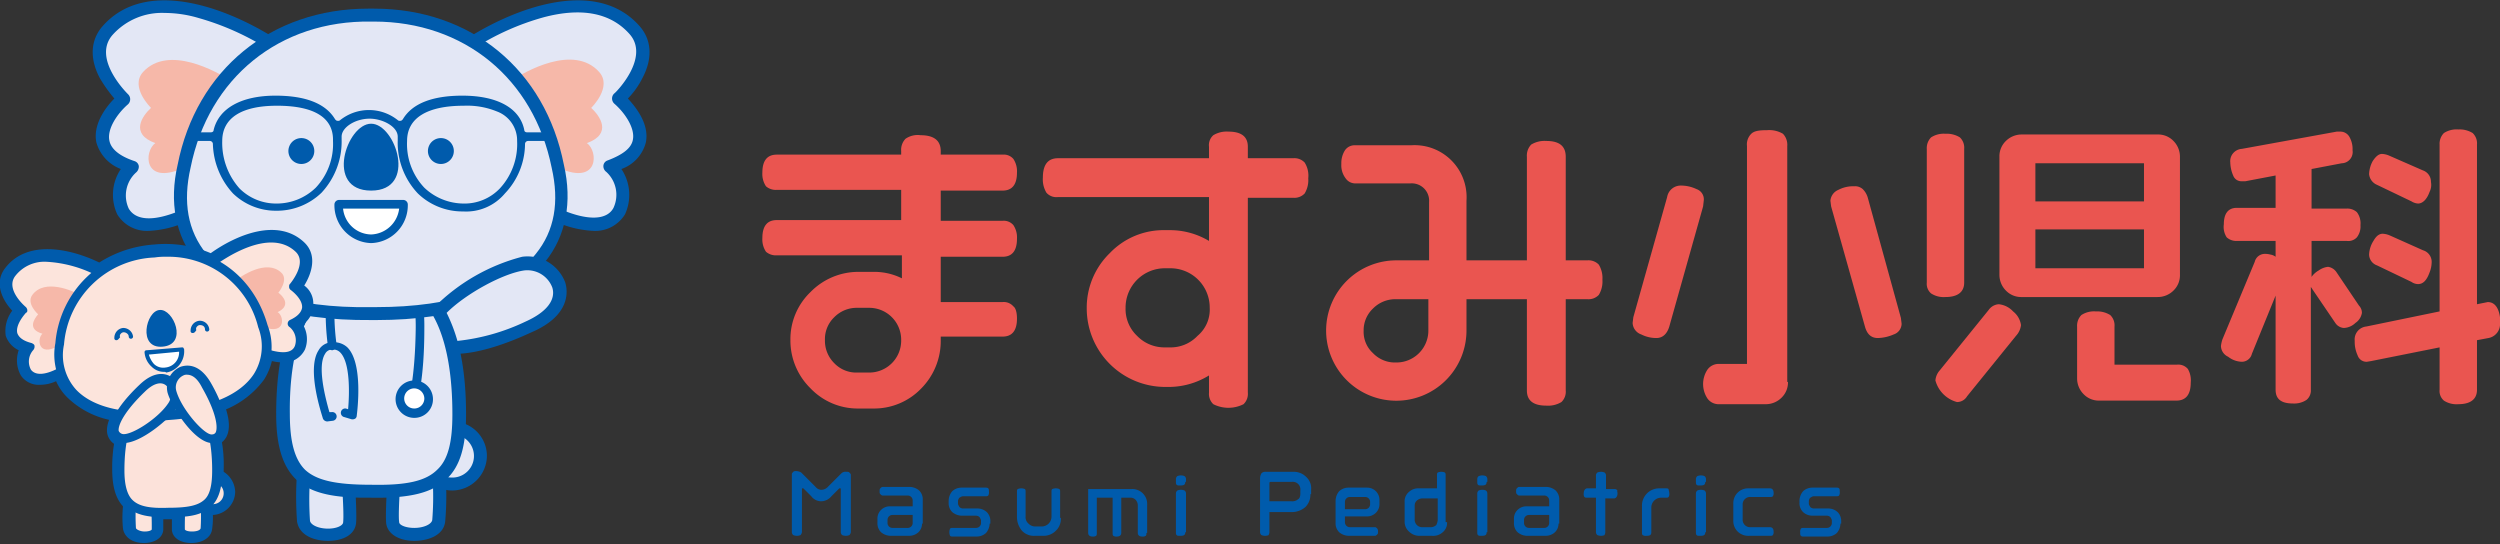 <svg xmlns="http://www.w3.org/2000/svg" xmlns:xlink="http://www.w3.org/1999/xlink" width="347.6" height="75.7" viewBox="0 0 347.6 75.7"><rect x="0" y="0" width="347.6" height="75.7" fill="#333333" stroke="none"/><defs><clipPath id="a"><rect width="347.6" height="75.7"/></clipPath></defs><g clip-path="url(#a)"><path d="M141.4,44.3c0,1.7-.7,2.5-2,2.5h-8.6v.5a9.369,9.369,0,0,1-2.7,6.7,9.069,9.069,0,0,1-6.6,2.8h-2.1a9.067,9.067,0,0,1-6.7-2.8,9.294,9.294,0,0,1-2.8-6.7,9.067,9.067,0,0,1,2.8-6.7,9.3,9.3,0,0,1,6.7-2.8h2.1a8.6,8.6,0,0,1,3.9.9V35.5H108a2.07,2.07,0,0,1-1.5-.5,3.09,3.09,0,0,1-.5-1.9c0-1.7.7-2.5,2-2.5h17.3V26.4H108a2.07,2.07,0,0,1-1.5-.5A3.09,3.09,0,0,1,106,24c0-1.7.7-2.5,2-2.5h17.3V21a2.2,2.2,0,0,1,.6-1.7,2.961,2.961,0,0,1,2.1-.5c1.8,0,2.8.7,2.8,2.2v.5h8.6a1.755,1.755,0,0,1,1.5.6,3.09,3.09,0,0,1,.5,1.9c0,1.7-.7,2.5-2,2.5h-8.6v4.2h8.6a1.755,1.755,0,0,1,1.5.6,3.09,3.09,0,0,1,.5,1.9c0,1.7-.7,2.5-2,2.5h-8.6V42h8.6a1.755,1.755,0,0,1,1.5.6c.3.2.5.8.5,1.7m-16.1,3a4.44,4.44,0,0,0-4.5-4.5h-1.6a4.377,4.377,0,0,0-3.2,1.3,4.224,4.224,0,0,0-1.3,3.2,4.377,4.377,0,0,0,1.3,3.2,4.224,4.224,0,0,0,3.2,1.3h1.6a4.44,4.44,0,0,0,4.5-4.5" fill="#ea5550"/></g><g clip-path="url(#a)"><path d="M181.9,24.8a3.576,3.576,0,0,1-.5,2.1,1.969,1.969,0,0,1-1.6.6h-6.3V54.6a1.969,1.969,0,0,1-.6,1.6,4.66,4.66,0,0,1-4.2,0,1.969,1.969,0,0,1-.6-1.6V52.2a10.672,10.672,0,0,1-5.5,1.6H162a10.926,10.926,0,0,1-10.9-10.9,10.573,10.573,0,0,1,3.2-7.7A10.348,10.348,0,0,1,162,32h.6a10.575,10.575,0,0,1,5.5,1.5V27.4h-21a1.84,1.84,0,0,1-1.6-.6,3.576,3.576,0,0,1-.5-2.1q0-2.7,2.1-2.7h21V20.4a1.84,1.84,0,0,1,.6-1.6,3.576,3.576,0,0,1,2.1-.5q2.7,0,2.7,2.1V22h6.3a1.969,1.969,0,0,1,1.6.6,3.425,3.425,0,0,1,.5,2.2m-13.7,18a5.463,5.463,0,0,0-5.5-5.5H162a5.463,5.463,0,0,0-5.5,5.5,5.132,5.132,0,0,0,1.6,3.9,5.284,5.284,0,0,0,3.9,1.6h.6a5.132,5.132,0,0,0,3.9-1.6,4.754,4.754,0,0,0,1.7-3.9" fill="#ea5550"/></g><g clip-path="url(#a)"><path d="M222.8,38.9a3.576,3.576,0,0,1-.5,2.1,1.969,1.969,0,0,1-1.6.6h-3V54.3a1.969,1.969,0,0,1-.6,1.6,3.576,3.576,0,0,1-2.1.5q-2.7,0-2.7-2.1V41.6h-8.4V46a9.758,9.758,0,1,1-9.7-9.8h4.5V28.1a2.416,2.416,0,0,0-2.6-2.6h-7.6a1.622,1.622,0,0,1-1.4-.7,2.986,2.986,0,0,1-.6-2,3.312,3.312,0,0,1,.5-1.9,1.622,1.622,0,0,1,1.4-.7h7.8a7.227,7.227,0,0,1,7.7,7.7v8.3h8.4V21.8a2.2,2.2,0,0,1,.6-1.7,3.576,3.576,0,0,1,2.1-.5c1.8,0,2.7.7,2.7,2.2V36.2h3a1.969,1.969,0,0,1,1.6.6,3.577,3.577,0,0,1,.5,2.1M198.6,46V41.6h-4.5a4.377,4.377,0,0,0-3.2,1.3,4.158,4.158,0,0,0-1.3,3.1,4.01,4.01,0,0,0,1.3,3.1,4.224,4.224,0,0,0,3.2,1.3,4.439,4.439,0,0,0,4.5-4.4" fill="#ea5550"/></g><g clip-path="url(#a)"><path d="M236.8,28.7l-4.7,16.7c-.3,1-.9,1.6-1.8,1.6a4.648,4.648,0,0,1-2.1-.5,1.769,1.769,0,0,1-1.2-1.6l.1-.8,4.7-16.7a1.918,1.918,0,0,1,1.9-1.6,5.091,5.091,0,0,1,2.2.5,1.5,1.5,0,0,1,1,1.5Zm11.8,24.4a2.94,2.94,0,0,1-.9,2.2,3.1,3.1,0,0,1-2.2.9h-6.6a1.9,1.9,0,0,1-1.5-.8,3.633,3.633,0,0,1,0-4,1.9,1.9,0,0,1,1.5-.8h4V20.3a2.059,2.059,0,0,1,.6-1.7c.4-.4,1.1-.5,2.2-.5a3.722,3.722,0,0,1,2.2.5,2.2,2.2,0,0,1,.6,1.7V53.1Zm15.7-8.9.1.8a1.588,1.588,0,0,1-1.1,1.5,5.852,5.852,0,0,1-2.2.5c-.9,0-1.5-.5-1.8-1.6l-4.7-16.7-.1-.8a1.8,1.8,0,0,1,1.1-1.5,4.419,4.419,0,0,1,2.2-.5,1.594,1.594,0,0,1,1.2.4,2.72,2.72,0,0,1,.7,1.2Z" fill="#ea5550"/></g><g clip-path="url(#a)"><path d="M273.1,39.3c0,1.3-.9,2-2.6,2a3.221,3.221,0,0,1-2-.5,1.755,1.755,0,0,1-.6-1.5V20.7a2.111,2.111,0,0,1,.6-1.6,3.221,3.221,0,0,1,2-.5,3.439,3.439,0,0,1,2,.5,1.969,1.969,0,0,1,.6,1.6Zm7.2,7.4-6.8,8.4a1.613,1.613,0,0,1-1.4.8,4.26,4.26,0,0,1-3-3,2.384,2.384,0,0,1,.6-1.4l6.8-8.4a1.874,1.874,0,0,1,1.4-.8,3.127,3.127,0,0,1,2,1,2.935,2.935,0,0,1,1.1,1.9,2.628,2.628,0,0,1-.7,1.5m22.8-8.5a2.94,2.94,0,0,1-.9,2.2,3.1,3.1,0,0,1-2.2.9H281.1a2.94,2.94,0,0,1-2.2-.9,3.1,3.1,0,0,1-.9-2.2V21.8a2.94,2.94,0,0,1,.9-2.2,3.1,3.1,0,0,1,2.2-.9H300a2.94,2.94,0,0,1,2.2.9,3.1,3.1,0,0,1,.9,2.2Zm-5-15.5H283V28h15.1Zm0,9.2H283v5.4h15.1Zm6.5,21.3c0,1.7-.7,2.5-2,2.5H291.9a2.94,2.94,0,0,1-2.2-.9,3.1,3.1,0,0,1-.9-2.2V45.4a2.111,2.111,0,0,1,.6-1.6,3.221,3.221,0,0,1,2-.5,3.439,3.439,0,0,1,2,.5,1.969,1.969,0,0,1,.6,1.6v5.3h8.7a1.755,1.755,0,0,1,1.5.6,3.161,3.161,0,0,1,.4,1.9" fill="#ea5550"/></g><g clip-path="url(#a)"><path d="M328,42.5a1.433,1.433,0,0,1,.4,1,2.07,2.07,0,0,1-.9,1.4,2.475,2.475,0,0,1-1.6.7,1.546,1.546,0,0,1-1.2-.7l-3.4-5V54.2a1.678,1.678,0,0,1-.6,1.4,3.09,3.09,0,0,1-1.9.5c-1.6,0-2.4-.6-2.4-1.9V41.1l-3.3,8.1a1.438,1.438,0,0,1-1.4,1.1,3.2,3.2,0,0,1-1.9-.7,1.681,1.681,0,0,1-1-1.5,5.072,5.072,0,0,1,.2-.9l4.5-10.8a1.438,1.438,0,0,1,1.4-1.1,2.814,2.814,0,0,1,.8.1,1.541,1.541,0,0,1,.7.3V33.5H311a1.978,1.978,0,0,1-1.4-.5,2.646,2.646,0,0,1-.4-1.8c0-1.5.6-2.3,1.8-2.3h5.4V24.4l-4.2.8h-.5a1.206,1.206,0,0,1-1.2-.8,4.776,4.776,0,0,1-.4-1.8,1.714,1.714,0,0,1,1.6-1.9l13.2-2.4h.5a1.441,1.441,0,0,1,1.3.8,3.425,3.425,0,0,1,.4,1.8,1.562,1.562,0,0,1-1.5,1.8l-4.2.8V29h4.9a1.978,1.978,0,0,1,1.4.5,2.575,2.575,0,0,1,.5,1.8,2.457,2.457,0,0,1-.5,1.7,1.624,1.624,0,0,1-1.4.5h-4.9v5a3,3,0,0,1,1-.9,2.665,2.665,0,0,1,1.3-.5,1.713,1.713,0,0,1,1.2.8Zm19.6,1.6v.8A1.963,1.963,0,0,1,346,47l-1.6.3v6.9c0,1.3-.9,2-2.6,2a3.221,3.221,0,0,1-2-.5,1.755,1.755,0,0,1-.6-1.5V48.3l-9.5,1.9-.6.1a1.291,1.291,0,0,1-1.3-.9,4.477,4.477,0,0,1-.4-2,1.805,1.805,0,0,1,1.6-2l10.2-2.1V20.1a2.111,2.111,0,0,1,.6-1.6,3.221,3.221,0,0,1,2-.5,3.439,3.439,0,0,1,2,.5,1.969,1.969,0,0,1,.6,1.6V42.3l1.5-.3c.9,0,1.5.7,1.7,2.1m-9.8-17.4c-.4,1.1-1,1.6-1.6,1.6a1.9,1.9,0,0,1-.9-.3l-4.8-2.3a1.8,1.8,0,0,1-1.1-1.5,4.075,4.075,0,0,1,.5-1.8c.4-.6.8-1,1.3-1a2.92,2.92,0,0,1,.9.2l4.8,2.1a1.663,1.663,0,0,1,1.1,1.6,2.2,2.2,0,0,1-.2,1.4m0,11.2c-.4,1.1-.9,1.6-1.6,1.6a1.613,1.613,0,0,1-.9-.3l-4.8-2.3a1.634,1.634,0,0,1-1.1-1.5,3.809,3.809,0,0,1,.6-1.9c.4-.7.8-1,1.3-1a2.92,2.92,0,0,1,.9.2l4.7,2.1a1.676,1.676,0,0,1,1.2,1.6,4.012,4.012,0,0,1-.3,1.5" fill="#ea5550"/></g><g clip-path="url(#a)"><path d="M118.3,74a.758.758,0,0,1-.2.4,1.3,1.3,0,0,1-1,0,.52.52,0,0,1-.2-.4V68c0-.1,0-.1-.1-.1h-.1L115.6,69a1.891,1.891,0,0,1-1.4.7,1.746,1.746,0,0,1-1.4-.7l-1.1-1.1h-.1c-.1,0-.1,0-.1.1v6a.758.758,0,0,1-.2.4,1.3,1.3,0,0,1-1,0,.52.52,0,0,1-.2-.4V65.9c0-.1.1-.2.2-.3s.2-.1.4-.1a1.445,1.445,0,0,1,.7.2l2,2a1.033,1.033,0,0,0,.8.4,1.222,1.222,0,0,0,.9-.4l1.9-1.9a.844.844,0,0,1,.7-.2c.2,0,.3,0,.4.1s.2.2.2.3v8Z" fill="#005bac"/></g><g clip-path="url(#a)"><path d="M128.2,72.8a1.656,1.656,0,0,1-.5,1.2,1.9,1.9,0,0,1-1.3.5h-2.6a2.106,2.106,0,0,1-1.3-.5,1.728,1.728,0,0,1-.5-1.3v-.6a1.656,1.656,0,0,1,.5-1.2,1.728,1.728,0,0,1,1.3-.5h3.1v-.8a.684.684,0,0,0-.7-.7h-3.5c-.1,0-.2-.1-.3-.2s-.1-.2-.1-.4,0-.3.1-.4.2-.2.3-.2h3.8a2.106,2.106,0,0,1,1.3.5,1.728,1.728,0,0,1,.5,1.3v3.3Zm-1.3-.1V71.6h-2.8a.684.684,0,0,0-.7.7v.4a.684.684,0,0,0,.7.7h2.1a.684.684,0,0,0,.7-.7" fill="#005bac"/></g><g clip-path="url(#a)"><path d="M137.6,72.8a2.106,2.106,0,0,1-.5,1.3,1.9,1.9,0,0,1-1.3.5h-3.3c-.2,0-.3,0-.4-.1a1.3,1.3,0,0,1,0-1c.1-.1.2-.1.4-.1h3.2a.684.684,0,0,0,.7-.7v-.3c0-.2-.1-.3-.2-.5a.764.764,0,0,0-.5-.2h-2a2.106,2.106,0,0,1-1.3-.5,1.728,1.728,0,0,1-.5-1.3v-.3a2.106,2.106,0,0,1,.5-1.3,1.9,1.9,0,0,1,1.3-.5H137c.2,0,.3,0,.4.1s.1.2.1.5a.749.749,0,0,1-.1.5c-.1.1-.2.1-.4.1h-3.1c-.2,0-.3.1-.5.2a.764.764,0,0,0-.2.5V70c0,.2.1.3.2.5a.764.764,0,0,0,.5.2h2a1.9,1.9,0,0,1,1.3.5,1.728,1.728,0,0,1,.5,1.3v.3Z" fill="#005bac"/></g><g clip-path="url(#a)"><path d="M147.5,72a2.268,2.268,0,0,1-.7,1.8,2.41,2.41,0,0,1-1.8.7h-1.1a2.268,2.268,0,0,1-1.8-.7,2.935,2.935,0,0,1-.7-1.9V68.4c0-.2,0-.3.1-.4a1.3,1.3,0,0,1,1,0c.1.1.1.2.1.4v3.4a1.16,1.16,0,0,0,.4,1,1.284,1.284,0,0,0,1,.4h.8a1.367,1.367,0,0,0,1.4-1.4V68.4c0-.2,0-.3.1-.4a1.3,1.3,0,0,1,1,0c.1.1.1.2.1.4V72Z" fill="#005bac"/></g><g clip-path="url(#a)"><path d="M159.4,74.1c0,.2,0,.3-.1.4a.749.749,0,0,1-.5.1c-.4,0-.6-.2-.6-.5V70.3a1.136,1.136,0,0,0-.3-.8.984.984,0,0,0-.8-.3h-1.2v4.9c0,.3-.2.5-.6.5a.749.749,0,0,1-.5-.1c-.1-.1-.1-.2-.1-.4V69.2h-2.2v4.9c0,.2,0,.3-.1.4a.749.749,0,0,1-.5.1c-.4,0-.6-.2-.6-.5V68h6a2.065,2.065,0,0,1,2.2,2.2v3.9Z" fill="#005bac"/></g><g clip-path="url(#a)"><path d="M164.8,67c0,.4-.2.5-.7.5-.3,0-.4,0-.5-.1s-.1-.2-.1-.4v-.4a.52.52,0,0,1,.2-.4,1.3,1.3,0,0,1,1,0,.52.52,0,0,1,.2.4V67Zm0,7c0,.4-.2.5-.7.5-.3,0-.4,0-.5-.1s-.1-.2-.1-.4V68.6a.52.52,0,0,1,.2-.4,1.3,1.3,0,0,1,1,0,.52.52,0,0,1,.2.4V74Z" fill="#005bac"/></g><g clip-path="url(#a)"><path d="M182.2,68.7a2.41,2.41,0,0,1-.7,1.8,2.875,2.875,0,0,1-1.8.7h-3.2V74c0,.2-.1.3-.1.4a1.3,1.3,0,0,1-1,0,.52.52,0,0,1-.2-.4V66.4a1.421,1.421,0,0,1,.2-.6.735.735,0,0,1,.6-.2h3.8a2.41,2.41,0,0,1,1.8.7,2.139,2.139,0,0,1,.7,1.8v.6Zm-1.4-.1v-.4a1.061,1.061,0,0,0-1.2-1.2h-2.9c-.2,0-.2.1-.2.2v2.5h3.1a1.222,1.222,0,0,0,.9-.3c.2-.1.3-.4.3-.8" fill="#005bac"/></g><g clip-path="url(#a)"><path d="M191.8,70.1a1.656,1.656,0,0,1-.5,1.2,1.728,1.728,0,0,1-1.3.5h-3v.8a.684.684,0,0,0,.7.7h3.5c.1,0,.2.1.3.2a.6.6,0,0,1,.1.4c0,.2,0,.3-.1.4s-.2.2-.3.2h-3.7a2.106,2.106,0,0,1-1.3-.5,1.728,1.728,0,0,1-.5-1.3V69.6a2.106,2.106,0,0,1,.5-1.3,1.9,1.9,0,0,1,1.3-.5h2.6a1.707,1.707,0,0,1,1.7,1.7Zm-1.3,0v-.3a.684.684,0,0,0-.7-.7h-2.1a.684.684,0,0,0-.7.7v1h2.8a.684.684,0,0,0,.7-.7" fill="#005bac"/></g><g clip-path="url(#a)"><path d="M201.2,72.6a1.678,1.678,0,0,1-.6,1.4,1.964,1.964,0,0,1-1.5.5h-1.7a2.035,2.035,0,0,1-1.5-.6,1.816,1.816,0,0,1-.6-1.4V69.8a1.678,1.678,0,0,1,.6-1.4,1.872,1.872,0,0,1,1.4-.5h2.5V66.1c0-.2,0-.3.1-.4a1.3,1.3,0,0,1,1,0c.1.1.1.2.1.4v6.5Zm-1.3-.3v-3h-2.1a1.135,1.135,0,0,0-.8.3.908.908,0,0,0-.3.7v1.9a1.032,1.032,0,0,0,1.1,1.1h1.1a1.135,1.135,0,0,0,.8-.3,1.854,1.854,0,0,0,.2-.7" fill="#005bac"/></g><g clip-path="url(#a)"><path d="M206.7,67c0,.4-.2.5-.7.5-.3,0-.4,0-.5-.1s-.1-.2-.1-.4v-.4a.52.52,0,0,1,.2-.4,1.3,1.3,0,0,1,1,0,.52.52,0,0,1,.2.4V67Zm0,7c0,.4-.2.5-.7.5-.3,0-.4,0-.5-.1s-.1-.2-.1-.4V68.6a.52.52,0,0,1,.2-.4,1.3,1.3,0,0,1,1,0,.52.52,0,0,1,.2.4V74Z" fill="#005bac"/></g><g clip-path="url(#a)"><path d="M216.7,72.8a1.656,1.656,0,0,1-.5,1.2,1.9,1.9,0,0,1-1.3.5h-2.6A2.106,2.106,0,0,1,211,74a1.728,1.728,0,0,1-.5-1.3v-.6a1.656,1.656,0,0,1,.5-1.2,1.728,1.728,0,0,1,1.3-.5h3.1v-.8a.684.684,0,0,0-.7-.7h-3.5c-.1,0-.2-.1-.3-.2s-.1-.2-.1-.4,0-.3.1-.4.2-.2.3-.2H215a2.106,2.106,0,0,1,1.3.5,1.728,1.728,0,0,1,.5,1.3v3.3Zm-1.3-.1V71.6h-2.8a.684.684,0,0,0-.7.7v.4a.684.684,0,0,0,.7.7h2.1a.684.684,0,0,0,.7-.7" fill="#005bac"/></g><g clip-path="url(#a)"><path d="M224.9,68.6c0,.4-.2.7-.5.7h-1.2V74c0,.2-.1.3-.1.4a1.3,1.3,0,0,1-1,0,.52.52,0,0,1-.2-.4V69.2h-1.2c-.2,0-.3,0-.4-.1a.749.749,0,0,1-.1-.5c0-.4.2-.7.5-.7h1.2V66.1a.52.52,0,0,1,.2-.4,1.3,1.3,0,0,1,1,0,.52.52,0,0,1,.2.4V68h1.2a.52.52,0,0,1,.4.2c-.1,0,0,.2,0,.4" fill="#005bac"/></g><g clip-path="url(#a)"><path d="M232.1,68.6a.749.749,0,0,1-.1.5c-.1.1-.2.1-.4.1H231a1.367,1.367,0,0,0-1.4,1.4V74c0,.4-.2.5-.7.5a.749.749,0,0,1-.5-.1c-.1-.1-.1-.2-.1-.4V70.4a2.4,2.4,0,0,1,2.5-2.5h.8c.2,0,.3,0,.4.1,0,.2.1.3.1.6" fill="#005bac"/></g><g clip-path="url(#a)"><path d="M237.1,67c0,.4-.2.5-.7.5-.3,0-.4,0-.5-.1s-.1-.2-.1-.4v-.4a.52.52,0,0,1,.2-.4,1.3,1.3,0,0,1,1,0,.52.52,0,0,1,.2.4V67Zm0,7c0,.4-.2.5-.7.5-.3,0-.4,0-.5-.1s-.1-.2-.1-.4V68.6a.52.52,0,0,1,.2-.4,1.3,1.3,0,0,1,1,0,.52.52,0,0,1,.2.4V74Z" fill="#005bac"/></g><g clip-path="url(#a)"><path d="M246.6,73.9a.749.749,0,0,1-.1.5c-.1.1-.2.1-.4.1h-2.9a2.111,2.111,0,0,1-1.6-.6,2.035,2.035,0,0,1-.6-1.5V70a2.051,2.051,0,0,1,2.1-2.1h3c.3,0,.5.2.5.6a.749.749,0,0,1-.1.5c-.1.1-.2.1-.4.1h-2.7a1.032,1.032,0,0,0-1.1,1.1v2a1.032,1.032,0,0,0,1.1,1.1h2.7c.3,0,.5.2.5.6" fill="#005bac"/></g><g clip-path="url(#a)"><path d="M255.9,72.8a2.106,2.106,0,0,1-.5,1.3,1.9,1.9,0,0,1-1.3.5h-3.3c-.2,0-.3,0-.4-.1s-.1-.2-.1-.5a.749.749,0,0,1,.1-.5c.1-.1.2-.1.4-.1H254a.684.684,0,0,0,.7-.7v-.3c0-.2-.1-.3-.2-.5a.764.764,0,0,0-.5-.2h-2a1.9,1.9,0,0,1-1.3-.5,1.728,1.728,0,0,1-.5-1.3v-.3a2.106,2.106,0,0,1,.5-1.3,1.9,1.9,0,0,1,1.3-.5h3.3c.2,0,.3,0,.4.1s.1.2.1.5a.749.749,0,0,1-.1.5c-.1.1-.2.1-.4.1h-3.1c-.2,0-.3.1-.5.2a.764.764,0,0,0-.2.5V70c0,.2.1.3.2.5a.764.764,0,0,0,.5.2h2a1.9,1.9,0,0,1,1.3.5,1.728,1.728,0,0,1,.5,1.3v.3Z" fill="#005bac"/></g><g clip-path="url(#a)"><path d="M66.8,63.4a3.9,3.9,0,1,1-7.8,0,3.842,3.842,0,0,1,3.9-3.9,3.9,3.9,0,0,1,3.9,3.9" fill="#e3e7f5"/></g><g clip-path="url(#a)"><path d="M62.9,68.2a4.8,4.8,0,1,1,4.8-4.8,4.867,4.867,0,0,1-4.8,4.8m0-7.8a3.009,3.009,0,0,0-3,3,2.946,2.946,0,0,0,3,3,3,3,0,0,0,0-6" fill="#005bac"/></g><g clip-path="url(#a)"><path d="M48,62.4s.7,8.6.5,10.3c-.3,2.2-6.1,2.1-6.4-.3a44.189,44.189,0,0,1,.4-10.1c.5-1.3,5.2-2.6,5.5.1" fill="#e3e7f5"/></g><g clip-path="url(#a)"><path d="M45.6,75.2c-2,0-4-.8-4.3-2.7a46.985,46.985,0,0,1,.4-10.4c.4-1.4,2.7-2.3,4.5-2.2A2.821,2.821,0,0,1,49,62.2v.1c.1.9.7,8.8.5,10.5-.2,1.5-1.7,2.4-3.9,2.4Zm.3-13.4a3.393,3.393,0,0,0-2.4.9,45.892,45.892,0,0,0-.4,9.7c.1.6,1.2,1.1,2.5,1.1,1.2,0,2-.4,2.1-.8.2-1.3-.3-7.7-.5-10.1,0-.3-.2-.6-.9-.7a.6.6,0,0,0-.4-.1" fill="#005bac"/></g><g clip-path="url(#a)"><path d="M55.1,62.4s-.7,8.6-.5,10.3c.3,2.2,6.1,2.1,6.4-.3a44.189,44.189,0,0,0-.4-10.1c-.4-1.3-5.1-2.6-5.5.1" fill="#e3e7f5"/></g><g clip-path="url(#a)"><path d="M57.6,75.2h0c-2.2,0-3.7-1-3.9-2.4-.2-1.8.4-9.6.5-10.5v-.1A2.662,2.662,0,0,1,57,59.9c1.8-.1,4.1.8,4.5,2.2a41.821,41.821,0,0,1,.4,10.4c-.2,1.9-2.3,2.7-4.3,2.7M56,62.5c-.2,2.4-.7,8.8-.5,10.1,0,.4.9.8,2.1.8h0c1.3,0,2.4-.5,2.5-1.1a40,40,0,0,0-.4-9.7,4.151,4.151,0,0,0-2.8-.9c-.7.2-.8.5-.9.8" fill="#005bac"/></g><g clip-path="url(#a)"><path d="M51.6,38C41.4,38,39.3,48.6,39.4,57.6c0,8.9,3.4,10.9,12.2,10.7,8.8.2,12.2-1.9,12.2-10.7.1-9.1-2-19.6-12.2-19.6" fill="#e3e7f5"/></g><g clip-path="url(#a)"><path d="M50.7,69.2c-4.9,0-7.7-.8-9.6-2.6-1.8-1.8-2.7-4.6-2.7-9,0-8.2,1.7-14,5-17.3a11.234,11.234,0,0,1,8.2-3.2,11.234,11.234,0,0,1,8.2,3.2c3.3,3.3,5,9.2,5,17.3,0,4.4-.8,7.2-2.7,9-2,1.9-5,2.7-10.5,2.6h-.9m.9-1.8c4.9.1,7.6-.5,9.2-2.1,1.5-1.4,2.1-3.8,2.1-7.7,0-7.6-1.5-13.1-4.4-16A9.271,9.271,0,0,0,51.6,39a9.68,9.68,0,0,0-6.9,2.6c-2.9,2.9-4.5,8.5-4.4,16,0,3.9.7,6.3,2.1,7.7,1.6,1.5,4.3,2.1,9.2,2.1" fill="#005bac"/></g><g clip-path="url(#a)"><path d="M46.2,48.7a.634.634,0,0,1-.6-.5c-.1-.8-1-7.4.8-9.8a2.358,2.358,0,0,1,1.6-.9.552.552,0,0,1,.1,1.1,1.012,1.012,0,0,0-.7.4c-1.3,1.6-.9,6.9-.6,8.9a.76.76,0,0,1-.6.8h0" fill="#005bac"/></g><g clip-path="url(#a)"><path d="M57.4,56.4h-.2a.632.632,0,0,1-.4-.8s.9-2.8,1-9.8c.1-6.4-1.9-7.1-2-7.1a.569.569,0,0,1-.4-.7.752.752,0,0,1,.7-.5c.3.1,3,.8,2.9,8.2C59,53,58,55.8,58,56a.822.822,0,0,1-.6.4" fill="#005bac"/></g><g clip-path="url(#a)"><path d="M59.6,55.5a2,2,0,1,1-2-2,1.888,1.888,0,0,1,2,2" fill="#fff"/></g><g clip-path="url(#a)"><path d="M57.6,58.1a2.6,2.6,0,1,1,2.6-2.6,2.582,2.582,0,0,1-2.6,2.6m0-4.1A1.4,1.4,0,1,0,59,55.4,1.43,1.43,0,0,0,57.6,54" fill="#005bac"/></g><g clip-path="url(#a)"><path d="M45.5,58.6a.675.675,0,0,1-.6-.4c-.2-.7-2.3-6.9-.6-9.5a2.144,2.144,0,0,1,1.9-1.1,2.7,2.7,0,0,1,2.1.7c2.2,2.2,1.4,8.7,1.3,9.5a.52.52,0,0,1-.2.4.749.749,0,0,1-.5.1l-1-.3a.608.608,0,0,1,.2-1.2l.3.1c.2-2.2.3-6.5-1.1-7.9a1.366,1.366,0,0,0-1.1-.4,1.1,1.1,0,0,0-1,.6c-1.1,1.7,0,6,.6,8.1h.3a.608.608,0,1,1,.2,1.2l-.8.1h0" fill="#005bac"/></g><g clip-path="url(#a)"><path d="M64.6,6.6c4-2.7,17-9.9,23.6-2.5,3.6,4-2.1,9.6-2.1,9.6,2.3,2.1,5.8,6.9-1.2,9.5,3,2.1,3.2,11.4-7.3,6.8Z" fill="#e3e7f5"/></g><g clip-path="url(#a)"><path d="M82.5,32.1a14.386,14.386,0,0,1-5.3-1.3.781.781,0,0,1-.4-.4L63.8,7.1a.954.954,0,0,1,.3-1.2c6.2-4.2,18.4-9.5,24.8-2.3,1.7,1.9,1.9,4.5.4,7.3a11.256,11.256,0,0,1-2,2.8c1.2,1.3,3,3.6,2.5,6.1a5.338,5.338,0,0,1-3.4,3.7,6.461,6.461,0,0,1,.5,6.3,4.844,4.844,0,0,1-4.4,2.3m-4.3-2.9c3.6,1.5,6.2,1.4,7.1-.3a4.317,4.317,0,0,0-1-5,.975.975,0,0,1-.4-.9.858.858,0,0,1,.6-.7c2.1-.8,3.3-1.7,3.5-2.9.3-1.6-1.1-3.7-2.6-5a.967.967,0,0,1,0-1.4c.1,0,5.1-5,2.1-8.3C84.9,1.8,80.9,1,75.6,2.4a35.455,35.455,0,0,0-9.8,4.4Z" fill="#005bac"/></g><g clip-path="url(#a)"><path d="M71,11.3c2-1.4,8.8-5.2,12.3-1.3,1.9,2.1-1.1,5-1.1,5,1.2,1.1,3,3.6-.6,4.9,1.6,1.1,1.7,5.9-3.8,3.5Z" fill="#f6b8a9"/></g><g clip-path="url(#a)"><path d="M38.6,6.6c-4-2.7-17-9.9-23.6-2.5-3.6,4,2.1,9.6,2.1,9.6-2.3,2.1-5.8,6.9,1.2,9.5-3,2.1-3.2,11.4,7.3,6.8Z" fill="#e3e7f5"/></g><g clip-path="url(#a)"><path d="M20.7,32.1a4.844,4.844,0,0,1-4.4-2.3,6.441,6.441,0,0,1,.5-6.3,5.567,5.567,0,0,1-3.4-3.7c-.5-2.4,1.2-4.8,2.5-6.1a20.887,20.887,0,0,1-2-2.8c-1.5-2.8-1.3-5.4.4-7.3,6.4-7.2,18.6-1.9,24.8,2.3a.954.954,0,0,1,.3,1.2l-13,23.3a.781.781,0,0,1-.4.4,14.386,14.386,0,0,1-5.3,1.3M22.9,1.8a9.212,9.212,0,0,0-7.2,3c-3,3.3,2,8.2,2.1,8.3a.967.967,0,0,1,0,1.4c-1.5,1.3-2.9,3.4-2.6,5,.2,1.2,1.4,2.2,3.5,2.9a.858.858,0,0,1,.6.7,1.086,1.086,0,0,1-.4.9,4.317,4.317,0,0,0-1,5c1,1.7,3.5,1.8,7.1.3L37.4,6.9a36.954,36.954,0,0,0-9.8-4.4,16.741,16.741,0,0,0-4.7-.7" fill="#005bac"/></g><g clip-path="url(#a)"><path d="M32.2,11.3C30.1,9.9,23.4,6.2,19.9,10,18,12.1,21,15,21,15c-1.2,1.1-3,3.6.6,4.9-1.6,1.1-1.7,5.9,3.8,3.5Z" fill="#f6b8a9"/></g><g clip-path="url(#a)"><path d="M77.5,23.1c3,12.8-7.2,20.7-26,20.5-18.8.2-29-7.7-26-20.5,2.5-12.8,12.7-21.2,26-21,13.3-.2,23.5,8.3,26,21" fill="#e3e7f5"/></g><g clip-path="url(#a)"><path d="M43.7,21a1.8,1.8,0,1,1-1.8-1.8A1.793,1.793,0,0,1,43.7,21" fill="#005bac"/></g><g clip-path="url(#a)"><path d="M63.1,21a1.8,1.8,0,1,1-1.8-1.8A1.793,1.793,0,0,1,63.1,21" fill="#005bac"/></g><g clip-path="url(#a)"><path d="M52.4,44.5h-.8c-11.4.1-20-2.7-24.3-8.1-2.9-3.6-3.8-8.3-2.6-13.5C27.3,9.7,37.7,1.2,51.2,1.2H52c13.5,0,23.8,8.5,26.4,21.7,1.2,5.2.3,9.9-2.6,13.5-4.1,5.3-12.5,8.1-23.4,8.1m-.8-1.8h.8c10.4,0,18.3-2.6,22.1-7.4,2.6-3.2,3.3-7.2,2.2-12h0C74.2,10.9,64.5,3,52,3h-.4C38.9,2.8,29,10.8,26.5,23.3c-1.1,4.8-.4,8.8,2.2,12,4,4.9,12.1,7.6,22.9,7.4" fill="#005bac"/></g><g clip-path="url(#a)"><path d="M56.1,28.4a4.68,4.68,0,0,1-4.5,4.8,4.617,4.617,0,0,1-4.5-4.8h9Z" fill="#fff"/></g><g clip-path="url(#a)"><path d="M51.6,33.8a5.256,5.256,0,0,1-5.1-5.4.645.645,0,0,1,.6-.6h9a.645.645,0,0,1,.6.6,5.256,5.256,0,0,1-5.1,5.4M47.7,29a3.987,3.987,0,0,0,3.9,3.6A4.071,4.071,0,0,0,55.5,29H47.7Z" fill="#005bac"/></g><g clip-path="url(#a)"><path d="M51.6,17.2c3.4,0,6.5,9.3,0,9.3s-3.4-9.3,0-9.3" fill="#005bac"/></g><g clip-path="url(#a)"><path d="M40.3,48.3a19.931,19.931,0,0,1,1.9-5c-2.6-3-8.5-6.1-11.6-6.7-4.1-.7-8.7,5.3-.8,8.8,4.4,2.1,8.1,3,10.5,2.9" fill="#e3e7f5"/></g><g clip-path="url(#a)"><path d="M39.9,49.2c-2.6,0-6.2-1-10.5-2.9-5.5-2.5-5-5.9-4.7-6.9a5.262,5.262,0,0,1,6-3.6,26.753,26.753,0,0,1,12.2,7,.9.9,0,0,1,.1,1.1,15.354,15.354,0,0,0-1.8,4.7.849.849,0,0,1-.8.7,1.087,1.087,0,0,0-.5-.1m.4-.9ZM29.9,37.5a3.58,3.58,0,0,0-3.4,2.4c-.5,1.7.8,3.5,3.7,4.7,3.8,1.7,7.1,2.7,9.5,2.7a17.633,17.633,0,0,1,1.5-3.9,24.908,24.908,0,0,0-10.7-5.9h-.6" fill="#005bac"/></g><g clip-path="url(#a)"><path d="M62.9,48.3a19.931,19.931,0,0,0-1.9-5c2.6-3,8.5-6.1,11.6-6.7,4.1-.7,8.7,5.3.8,8.8-4.3,2.1-8,3-10.5,2.9" fill="#e3e7f5"/></g><g clip-path="url(#a)"><path d="M63.3,49.2h-.4a.849.849,0,0,1-.8-.7,18.43,18.43,0,0,0-1.8-4.7.909.909,0,0,1,.1-1.1,26.753,26.753,0,0,1,12.2-7,5.6,5.6,0,0,1,6,3.6c.3,1,.9,4.5-4.7,6.9-4.3,2-8,3-10.6,3m-1.2-5.7a22.557,22.557,0,0,1,1.5,3.9,29.065,29.065,0,0,0,9.5-2.7c2.9-1.3,4.2-3,3.7-4.7a3.709,3.709,0,0,0-3.9-2.4c-2.9.4-8.1,3.2-10.8,5.9" fill="#005bac"/></g><g clip-path="url(#a)"><path d="M42.3,39.7c1-1.6,1.9-4.2,0-6-3.7-3.5-9.5-1-13,1.5A16.067,16.067,0,0,0,21.4,34a16.318,16.318,0,0,0-7.6,2.5c-3.9-1.9-10-3.3-13.1.8-1.6,2.1-.3,4.5,1,5.9a4.66,4.66,0,0,0-.9,3.5,3.513,3.513,0,0,0,1.8,2,4.282,4.282,0,0,0,.3,3.5,2.994,2.994,0,0,0,2.7,1.3A5.222,5.222,0,0,0,7.8,53a7.326,7.326,0,0,0,1.6,2.3,12.124,12.124,0,0,0,7.2,3.3,20.836,20.836,0,0,0-1,6.6c0,2.5.5,4.1,1.5,5.2a15.97,15.97,0,0,0,0,3.1c.2,1.2,1.3,2,2.9,2h0c1.5,0,2.6-.7,2.7-1.8V72.2h1.2v1.5c.1,1.1,1.2,1.8,2.7,1.8h0c1.6,0,2.8-.8,2.9-2a10.889,10.889,0,0,0,.1-1.9,3.272,3.272,0,0,0,3.1-3.2,3.414,3.414,0,0,0-1.6-2.8v-.4a18.266,18.266,0,0,0-1.4-7.7,12.651,12.651,0,0,0,7-4.7,8.486,8.486,0,0,0,1.1-2.6,7.845,7.845,0,0,0,1.4.2,3.279,3.279,0,0,0,3.2-1.8,3.931,3.931,0,0,0-.3-3.5,3.032,3.032,0,0,0,1.4-2.3,3.078,3.078,0,0,0-1.2-3.1" fill="#005bac"/></g><g clip-path="url(#a)"><path d="M17.2,62.1a2.958,2.958,0,0,1-1-.2,2.256,2.256,0,0,1-1.3-1.7c-.3-2.1,2-4.9,4.1-6.9,2.7-2.6,4.7-1.4,5.3-1a3.648,3.648,0,0,1,.7,4.6c-1.2,1.8-5.2,5.2-7.8,5.2m-.1-2.2c.8.3,4.7-2.1,6-4.2a1.384,1.384,0,0,0-.3-1.7c-.5-.4-1.4-.1-2.4.8-2.8,2.8-3.4,4.5-3.3,5.1h0" fill="#005bac"/></g><g clip-path="url(#a)"><path d="M29.5,62.1c-2.7,0-6-5.1-6.7-7.4a3.7,3.7,0,0,1,2-4.2c.6-.3,2.9-.9,4.8,2.4,1.4,2.5,2.9,5.8,1.9,7.8A2.5,2.5,0,0,1,29.8,62c0,.1-.2.1-.3.1m.2-1.1ZM26,52.5a.367.367,0,0,0-.3.1,1.417,1.417,0,0,0-.7,1.6c.6,2.3,3.6,5.8,4.5,5.8h0c.1,0,.1,0,.1-.1.2-.5.1-2.2-1.9-5.8-.5-1-1.1-1.6-1.7-1.6" fill="#005bac"/></g><g clip-path="url(#a)"><path d="M31.8,68.6a2.1,2.1,0,1,1-2.1-2.1,2.112,2.112,0,0,1,2.1,2.1" fill="#fce4dc"/></g><g clip-path="url(#a)"><path d="M29.6,71.4a2.8,2.8,0,1,1,2.8-2.8,2.8,2.8,0,0,1-2.8,2.8m0-4.3a1.5,1.5,0,1,0,1.5,1.5,1.473,1.473,0,0,0-1.5-1.5" fill="#005bac"/></g><g clip-path="url(#a)"><path d="M21.5,68.1s.4,4.7.3,5.7c-.1,1.2-3.3,1.2-3.5-.2a22.821,22.821,0,0,1,.2-5.5c.2-.8,2.8-1.5,3,0" fill="#fce4dc"/></g><g clip-path="url(#a)"><path d="M20.1,75.2a2.342,2.342,0,0,1-2.5-1.6,26.082,26.082,0,0,1,.2-5.8c.2-.8,1.6-1.4,2.6-1.3A1.625,1.625,0,0,1,22,67.9h0c0,.5.4,4.8.3,5.8,0,1-.9,1.5-2.2,1.5Zm.2-7.4a2.352,2.352,0,0,0-1.2.4,26.215,26.215,0,0,0-.2,5.2c0,.2.6.5,1.2.5h0c.7,0,1-.2,1-.3a42.841,42.841,0,0,0-.3-5.5q0-.15-.3-.3c0,.1-.1,0-.2,0" fill="#005bac"/></g><g clip-path="url(#a)"><path d="M25.4,68.1s-.4,4.7-.3,5.7c.1,1.2,3.3,1.2,3.5-.2a22.821,22.821,0,0,0-.2-5.5c-.2-.8-2.8-1.5-3,0" fill="#fce4dc"/></g><g clip-path="url(#a)"><path d="M26.8,75.2h0c-1.3,0-2.2-.6-2.3-1.4a49.69,49.69,0,0,1,.3-5.8h0a1.625,1.625,0,0,1,1.6-1.4c1-.1,2.4.5,2.6,1.3a21.175,21.175,0,0,1,.2,5.8c-.1,1-1.3,1.5-2.4,1.5M26,68.1a42.841,42.841,0,0,0-.3,5.5c0,.1.3.3,1,.3h0c.7,0,1.2-.2,1.2-.5a27.718,27.718,0,0,0-.2-5.3,1.809,1.809,0,0,0-1.4-.4c-.2.2-.3.3-.3.4" fill="#005bac"/></g><g clip-path="url(#a)"><path d="M23.5,54.7c-5.6,0-6.7,5.8-6.7,10.7s1.9,5.9,6.7,5.9c4.8.1,6.7-1,6.7-5.9S29,54.7,23.5,54.7" fill="#fce2da"/></g><g clip-path="url(#a)"><path d="M23.9,71.9h-.5c-3,.1-4.7-.4-5.8-1.5-1-1-1.5-2.6-1.5-5,0-4.5.9-7.7,2.8-9.6A6.177,6.177,0,0,1,23.5,54a6.177,6.177,0,0,1,4.6,1.8c1.8,1.8,2.8,5.1,2.8,9.6,0,2.5-.5,4-1.5,5-1.2,1.1-2.7,1.5-5.5,1.5m-.5-1.3c2.7,0,4.1-.3,5-1.1.8-.7,1.1-2.1,1.1-4.1,0-4.1-.8-7.1-2.4-8.7a4.754,4.754,0,0,0-3.7-1.4,5.308,5.308,0,0,0-3.7,1.4c-1.6,1.6-2.4,4.6-2.4,8.7,0,2.1.4,3.4,1.1,4.1.9.9,2.4,1.2,5,1.1" fill="#005bac"/></g><g clip-path="url(#a)"><path d="M28.8,37c2-1.7,8.8-6.2,12.8-2.5,2.2,2-.7,5.3-.7,5.3,1.4,1,3.5,3.5-.2,5.2,1.7,1,2.3,6.1-3.7,4Z" fill="#fce4dc"/></g><g clip-path="url(#a)"><path d="M39.4,50.1a7.3,7.3,0,0,1-2.6-.5c-.1,0-.2-.1-.3-.2L28.3,37.3a.605.605,0,0,1,.1-.8c3.2-2.6,9.6-6.1,13.5-2.5,1.8,1.7.7,4.2-.3,5.7.8.7,1.8,1.9,1.6,3.2a2.882,2.882,0,0,1-1.6,2.2,3.5,3.5,0,0,1,.5,3.4,2.585,2.585,0,0,1-2.7,1.6m-2.1-1.5c2,.6,3.3.5,3.7-.5a2.4,2.4,0,0,0-.7-2.6.567.567,0,0,1,0-1c1.1-.5,1.6-1.1,1.7-1.7.1-.9-.8-1.9-1.6-2.5a.52.52,0,0,1-.2-.4c0-.2,0-.3.1-.4,0,0,2.5-2.9.8-4.5-3.6-3.4-9.9.9-11.6,2.2Z" fill="#005bac"/></g><g clip-path="url(#a)"><path d="M32.5,39.2c1.1-.9,4.6-3.2,6.6-1.3,1.1,1-.4,2.8-.4,2.8.7.5,1.8,1.8-.1,2.7.9.5,1.2,3.2-1.9,2.1Z" fill="#f6b8a9"/></g><g clip-path="url(#a)"><path d="M14.6,38.2c-2.3-1.3-9.7-4.6-13-.2-1.8,2.4,1.6,5.1,1.6,5.1C2,44.4.4,47.2,4.3,48.2c-1.5,1.3-1.2,6.4,4.3,3.3Z" fill="#fce4dc"/></g><g clip-path="url(#a)"><path d="M5.7,53.1A2.409,2.409,0,0,1,3.5,52a3.913,3.913,0,0,1-.1-3.5,3.155,3.155,0,0,1-2-1.9,4,4,0,0,1,1-3.4C1.1,42-.4,39.7,1.1,37.7c3.2-4.3,10.2-2,13.8.1a.443.443,0,0,1,.2.7l-6,13.3c0,.1-.1.2-.2.3a7.151,7.151,0,0,1-3.2,1m.8-16.7a5.127,5.127,0,0,0-4.4,2c-1.4,1.9,1.5,4.3,1.5,4.3a.758.758,0,0,1,.2.4c0,.2,0,.3-.2.4-.7.8-1.4,1.9-1.2,2.8.2.6.8,1.1,2,1.4.2.1.4.2.4.4a.735.735,0,0,1-.2.6,2.391,2.391,0,0,0-.3,2.7c.6.8,1.9.8,3.8-.2l5.7-12.7a17.2,17.2,0,0,0-7.3-2.1" fill="#005bac"/></g><g clip-path="url(#a)"><path d="M11.3,41.1c-1.2-.7-5.1-2.4-6.8-.1-.9,1.2.8,2.7.8,2.7-.6.7-1.5,2.1.6,2.7-.8.7-.6,3.3,2.2,1.7Z" fill="#f6b8a9"/></g><g clip-path="url(#a)"><path d="M36.6,45.4c2.2,6.9-2.9,11.7-13.2,12.4-10.2,1-16.2-2.8-15.1-10A13.811,13.811,0,0,1,21.5,35.1,13.82,13.82,0,0,1,36.6,45.4" fill="#fce4dc"/></g><g clip-path="url(#a)"><path d="M20.4,58.6c-4.7,0-8.4-1.2-10.6-3.5a8.6,8.6,0,0,1-2.1-7.4A14.425,14.425,0,0,1,21.4,34.5c7.5-.7,13.7,3.4,15.8,10.7a8.361,8.361,0,0,1-.8,7.6c-2.1,3.2-6.7,5.2-13,5.6-1,.1-2,.2-3,.2m2.7-22.9a9.151,9.151,0,0,0-1.6.1A13.163,13.163,0,0,0,8.9,47.9a7.15,7.15,0,0,0,1.7,6.3c2.4,2.5,6.9,3.5,12.7,2.9,5.9-.4,10.1-2.2,12-5.1a7.273,7.273,0,0,0,.6-6.5h0a12.85,12.85,0,0,0-12.8-9.8" fill="#005bac"/></g><g clip-path="url(#a)"><path d="M25.3,48.6a2.463,2.463,0,1,1-4.9.4Z" fill="#fff"/></g><g clip-path="url(#a)"><path d="M22.9,51.7a2.41,2.41,0,0,1-1.8-.7,2.975,2.975,0,0,1-1-2,.265.265,0,0,1,.3-.3l4.9-.4c.1,0,.2,0,.2.1.1.1.1.1.1.2a2.987,2.987,0,0,1-2.5,3.2.31.31,0,0,0-.2-.1m-2.2-2.4a3.293,3.293,0,0,0,.7,1.3,1.845,1.845,0,0,0,1.6.5,2.105,2.105,0,0,0,1.9-2.2Z" fill="#005bac"/></g><g clip-path="url(#a)"><path d="M22.2,43.1c1.9-.2,4,4.8.4,5.1-3.5.3-2.3-5-.4-5.1" fill="#005bac"/></g><g clip-path="url(#a)"><path d="M16.2,47.3a.265.265,0,0,1-.3-.3,1.4,1.4,0,0,1,.3-.9,1.346,1.346,0,0,1,.9-.5,1.4,1.4,0,0,1,.9.3,1.346,1.346,0,0,1,.5.9.3.3,0,0,1-.6,0,.52.52,0,0,0-.2-.4.764.764,0,0,0-.5-.2.52.52,0,0,0-.4.2.44.44,0,0,0-.1.5c-.2.2-.3.4-.5.4h0" fill="#005bac"/></g><g clip-path="url(#a)"><path d="M26.8,46.3a.265.265,0,0,1-.3-.3,1.4,1.4,0,0,1,.3-.9,1.346,1.346,0,0,1,.9-.5,1.322,1.322,0,0,1,1.4,1.2.3.3,0,1,1-.6,0c0-.4-.3-.6-.7-.6a.52.52,0,0,0-.4.2.44.44,0,0,0-.1.5c-.2.3-.3.4-.5.4h0" fill="#005bac"/></g><g clip-path="url(#a)"><path d="M16.7,60.9c1.7.8,6.2-2.7,7.4-4.6s-.9-5.5-4.3-2.2c-3.5,3.2-4.8,6-3.1,6.8" fill="#fce4dc"/></g><g clip-path="url(#a)"><path d="M17.2,61.6a1.884,1.884,0,0,1-.8-.2,1.806,1.806,0,0,1-1-1.4c-.3-2,2.3-4.9,4-6.5,2.5-2.4,4.2-1.3,4.7-.9a3.176,3.176,0,0,1,.6,4c-1.2,1.7-5.1,5-7.5,5m-.3-1.3c1,.5,5.2-2.1,6.6-4.4a1.835,1.835,0,0,0-.4-2.3c-.7-.6-1.8-.3-3,.9-2.8,2.7-3.7,4.6-3.6,5.4a.781.781,0,0,0,.4.4" fill="#005bac"/></g><g clip-path="url(#a)"><path d="M29.7,61c-1.8.3-5.1-4.3-5.8-6.5-.6-2.2,2.5-5,4.8-.9s2.8,7.1,1,7.4" fill="#fce4dc"/></g><g clip-path="url(#a)"><path d="M29.5,61.6c-2.4,0-5.6-4.9-6.2-7A3.113,3.113,0,0,1,25.1,51c.6-.2,2.5-.7,4.2,2.2,1.1,1.9,2.8,5.5,1.9,7.4a1.806,1.806,0,0,1-1.4,1h-.3m.2-.6ZM26,52.1a.9.9,0,0,0-.5.1,1.823,1.823,0,0,0-1,2.1c.7,2.6,4,6.3,5,6.1a.55.55,0,0,0,.5-.3c.3-.7.1-2.7-1.9-6.2q-.9-1.8-2.1-1.8" fill="#005bac"/></g><g clip-path="url(#a)"><path d="M64.4,29.4a8.924,8.924,0,0,1-6.3-2.5,10.274,10.274,0,0,1-2.8-7.4V19c0-1.4-2.1-2.5-3.9-2.5-2,0-3.9,1.2-3.9,2.5h0v.4a10.443,10.443,0,0,1-2.8,7.4,8.924,8.924,0,0,1-6.3,2.5,8.551,8.551,0,0,1-6-2.4A10.566,10.566,0,0,1,29.6,20a.43.43,0,0,0-.4-.4H27a.6.6,0,0,1,0-1.2h2.3c.2,0,.4-.1.4-.3.7-3,3.8-4.8,8.6-4.8,4.2,0,7,1.1,8.3,3.3.1.1.2.2.3.2H47a.367.367,0,0,0,.3-.1,6.414,6.414,0,0,1,8,0,.367.367,0,0,0,.3.1h.1c.1,0,.2-.1.3-.2,1.3-2.2,4.1-3.3,8.3-3.3,4.8,0,8,1.7,8.6,4.8,0,.2.2.3.4.3h2.5a.6.6,0,0,1,0,1.2H73.4a.43.43,0,0,0-.4.4,10.087,10.087,0,0,1-2.8,6.9,7.025,7.025,0,0,1-5.8,2.5ZM38.5,14.7c-4.9,0-7.6,1.7-7.6,4.9a9.515,9.515,0,0,0,2.4,6.6,7.177,7.177,0,0,0,5.1,2.1,7.789,7.789,0,0,0,5.5-2.2,8.835,8.835,0,0,0,2.4-6.5c.1-3.3-2.7-4.9-7.8-4.9m26,0c-5.1,0-7.9,1.7-7.9,4.9A8.835,8.835,0,0,0,59,26.1a7.992,7.992,0,0,0,5.4,2.2,6.787,6.787,0,0,0,5.1-2.1,9.077,9.077,0,0,0,2.4-6.6,4.294,4.294,0,0,0-2.8-4.1,10.918,10.918,0,0,0-4.6-.8" fill="#005bac"/></g></svg>